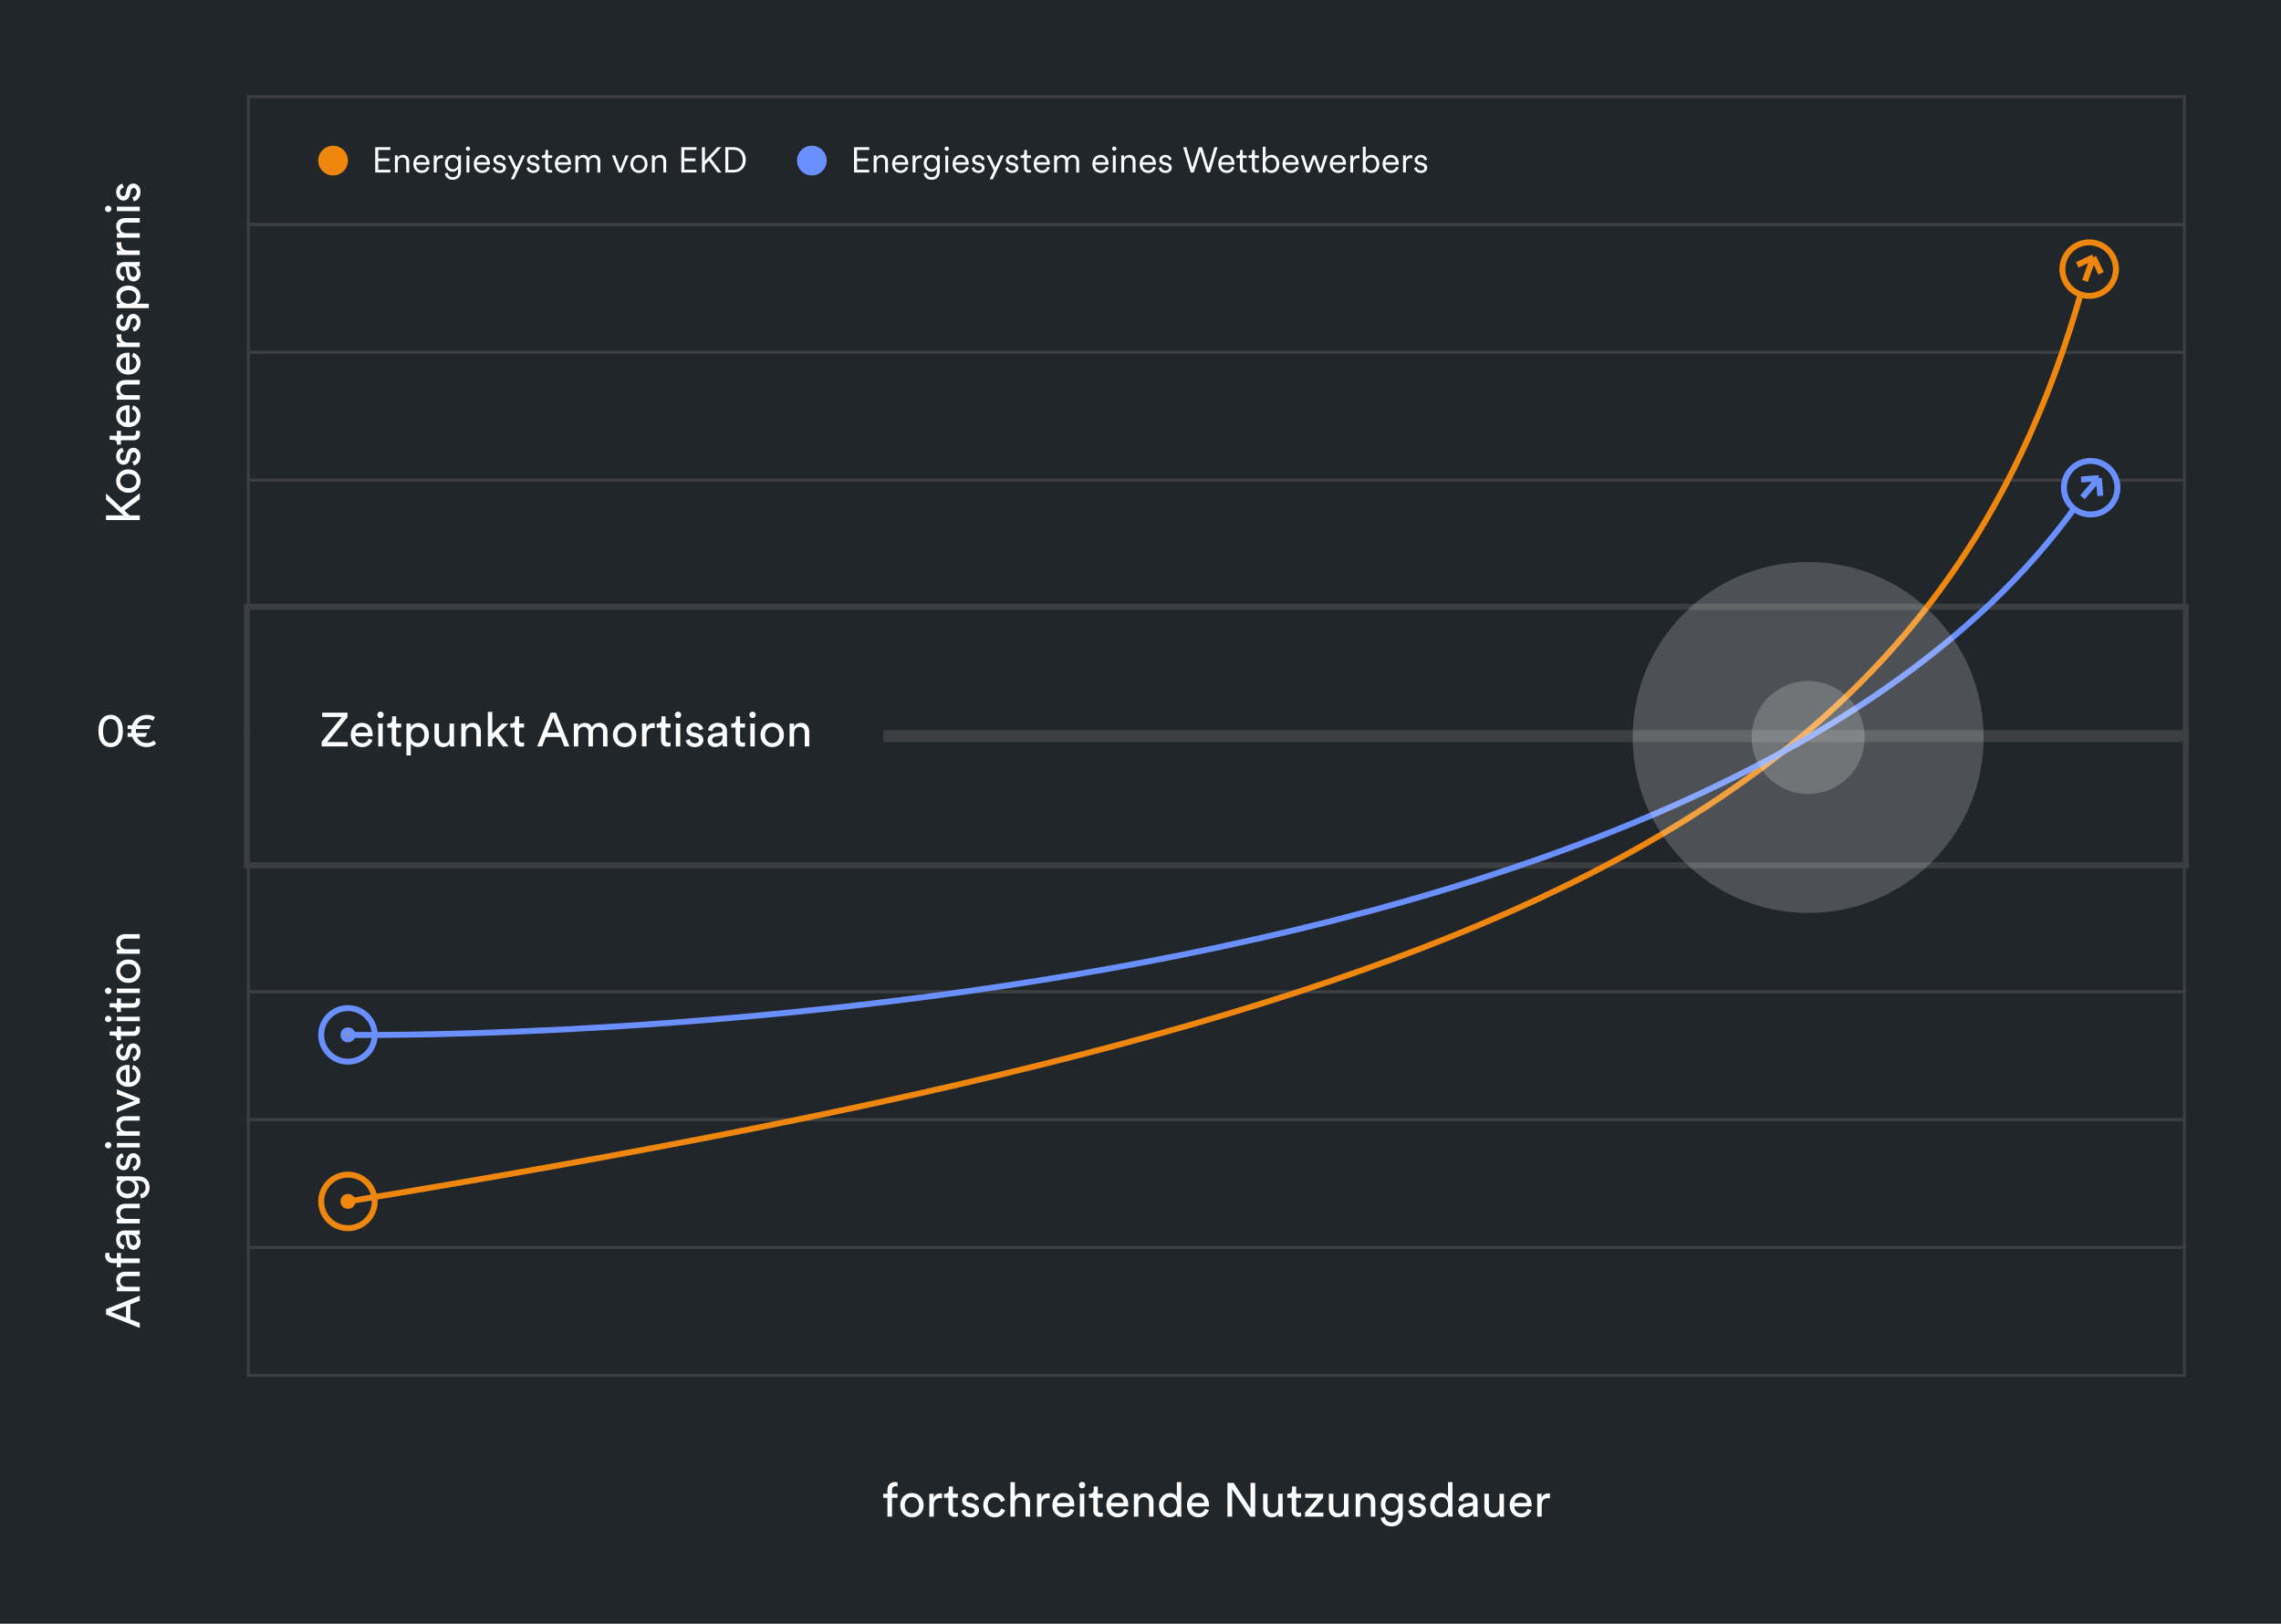 <?xml version="1.0" encoding="UTF-8"?>
<svg xmlns="http://www.w3.org/2000/svg" width="767" height="546" viewBox="0 0 767 546" fill="none">
  <rect width="767" height="546" fill="#21262B"></rect>
  <rect x="83.5" y="32.5" width="651" height="43" stroke="#3C3E41"></rect>
  <circle cx="112" cy="54" r="5" fill="#EF870E"></circle>
  <path d="M131.276 58H126.176V49.492H131.276V50.416H127.184V53.284H130.904V54.208H127.184V57.076H131.276V58ZM133.751 54.616V58H132.791V52.252H133.727V53.116C134.099 52.444 134.771 52.084 135.527 52.084C136.907 52.084 137.579 53.068 137.579 54.316V58H136.619V54.46C136.619 53.62 136.235 52.948 135.191 52.948C134.267 52.948 133.751 53.716 133.751 54.616ZM139.989 54.568H143.421C143.397 53.656 142.809 52.936 141.717 52.936C140.721 52.936 140.049 53.716 139.989 54.568ZM143.553 56.068L144.381 56.368C144.057 57.364 143.157 58.168 141.825 58.168C140.289 58.168 138.981 57.04 138.981 55.108C138.981 53.296 140.253 52.084 141.705 52.084C143.445 52.084 144.417 53.296 144.417 55.048C144.417 55.168 144.405 55.3 144.393 55.384H139.965V55.432C139.965 56.524 140.793 57.304 141.825 57.304C142.797 57.304 143.325 56.752 143.553 56.068ZM148.954 52.216V53.236C148.798 53.188 148.618 53.176 148.45 53.176C147.49 53.176 146.83 53.728 146.83 55.024V58H145.87V52.252H146.806V53.284C147.178 52.444 147.91 52.168 148.546 52.168C148.702 52.168 148.87 52.192 148.954 52.216ZM149.61 58.324L150.534 58.096C150.63 58.936 151.266 59.584 152.202 59.584C153.546 59.584 154.038 58.792 154.038 57.604V56.68C153.774 57.232 153.15 57.748 152.214 57.748C150.69 57.748 149.622 56.536 149.622 54.928C149.622 53.32 150.678 52.084 152.238 52.084C153.138 52.084 153.762 52.504 154.05 53.068V52.252H154.998V57.568C154.998 58.984 154.35 60.448 152.202 60.448C150.786 60.448 149.754 59.536 149.61 58.324ZM154.086 54.916C154.086 53.728 153.378 52.948 152.334 52.948C151.29 52.948 150.582 53.728 150.582 54.916C150.582 56.104 151.29 56.884 152.334 56.884C153.378 56.884 154.086 56.104 154.086 54.916ZM157.834 58H156.874V52.252H157.834V58ZM156.634 49.984C156.634 49.588 156.958 49.264 157.354 49.264C157.75 49.264 158.074 49.588 158.074 49.984C158.074 50.38 157.75 50.704 157.354 50.704C156.958 50.704 156.634 50.38 156.634 49.984ZM160.321 54.568H163.753C163.729 53.656 163.141 52.936 162.049 52.936C161.053 52.936 160.381 53.716 160.321 54.568ZM163.885 56.068L164.713 56.368C164.389 57.364 163.489 58.168 162.157 58.168C160.621 58.168 159.313 57.04 159.313 55.108C159.313 53.296 160.585 52.084 162.037 52.084C163.777 52.084 164.749 53.296 164.749 55.048C164.749 55.168 164.737 55.3 164.725 55.384H160.297V55.432C160.297 56.524 161.125 57.304 162.157 57.304C163.129 57.304 163.657 56.752 163.885 56.068ZM165.734 56.488L166.598 56.188C166.682 56.848 167.174 57.352 168.038 57.352C168.722 57.352 169.154 56.968 169.154 56.476C169.154 56.044 168.806 55.756 168.278 55.636L167.342 55.42C166.466 55.216 165.914 54.652 165.914 53.824C165.914 52.864 166.826 52.084 167.918 52.084C169.406 52.084 169.922 53.032 170.054 53.62L169.202 53.932C169.13 53.536 168.83 52.9 167.918 52.9C167.318 52.9 166.85 53.284 166.85 53.764C166.85 54.172 167.102 54.424 167.606 54.544L168.542 54.76C169.55 54.988 170.102 55.576 170.102 56.428C170.102 57.256 169.394 58.168 168.026 58.168C166.514 58.168 165.83 57.208 165.734 56.488ZM172.857 60.28H171.789L173.181 57.316L170.709 52.252H171.813L173.709 56.32L175.497 52.252H176.541L172.857 60.28ZM177.066 56.488L177.93 56.188C178.014 56.848 178.506 57.352 179.37 57.352C180.054 57.352 180.486 56.968 180.486 56.476C180.486 56.044 180.138 55.756 179.61 55.636L178.674 55.42C177.798 55.216 177.246 54.652 177.246 53.824C177.246 52.864 178.158 52.084 179.25 52.084C180.738 52.084 181.254 53.032 181.386 53.62L180.534 53.932C180.462 53.536 180.162 52.9 179.25 52.9C178.65 52.9 178.182 53.284 178.182 53.764C178.182 54.172 178.434 54.424 178.938 54.544L179.874 54.76C180.882 54.988 181.434 55.576 181.434 56.428C181.434 57.256 180.726 58.168 179.358 58.168C177.846 58.168 177.162 57.208 177.066 56.488ZM184.305 50.428V52.252H185.661V53.116H184.305V56.296C184.305 56.896 184.569 57.196 185.181 57.196C185.349 57.196 185.565 57.16 185.661 57.136V57.952C185.553 57.988 185.277 58.06 184.905 58.06C183.957 58.06 183.345 57.472 183.345 56.428V53.116H182.193V52.252H182.565C183.153 52.252 183.405 51.916 183.405 51.376V50.428H184.305ZM187.591 54.568L191.023 54.568C190.999 53.656 190.411 52.936 189.319 52.936C188.323 52.936 187.651 53.716 187.591 54.568ZM191.155 56.068L191.983 56.368C191.659 57.364 190.759 58.168 189.427 58.168C187.891 58.168 186.583 57.04 186.583 55.108C186.583 53.296 187.855 52.084 189.307 52.084C191.047 52.084 192.019 53.296 192.019 55.048C192.019 55.168 192.007 55.3 191.995 55.384H187.567V55.432C187.567 56.524 188.395 57.304 189.427 57.304C190.399 57.304 190.927 56.752 191.155 56.068ZM194.407 52.252V53.068C194.731 52.468 195.427 52.084 196.171 52.084C196.963 52.084 197.647 52.504 197.935 53.26C198.343 52.444 199.063 52.084 199.879 52.084C200.923 52.084 201.859 52.804 201.859 54.244V58H200.899V54.352C200.899 53.56 200.479 52.948 199.579 52.948C198.727 52.948 198.151 53.644 198.151 54.508V58H197.191V54.352C197.191 53.56 196.771 52.948 195.859 52.948C194.995 52.948 194.431 53.62 194.431 54.52V58H193.471V52.252H194.407ZM211.341 52.252L209.049 58H208.077L205.761 52.252H206.841L208.569 56.884L210.309 52.252H211.341ZM214.858 52.084C216.514 52.084 217.738 53.356 217.738 55.12C217.738 56.896 216.514 58.168 214.858 58.168C213.201 58.168 211.978 56.896 211.978 55.12C211.978 53.356 213.201 52.084 214.858 52.084ZM214.858 52.948C213.826 52.948 212.938 53.728 212.938 55.12C212.938 56.524 213.826 57.304 214.858 57.304C215.89 57.304 216.778 56.524 216.778 55.12C216.778 53.728 215.89 52.948 214.858 52.948ZM220.177 54.616V58H219.217V52.252H220.153V53.116C220.525 52.444 221.197 52.084 221.953 52.084C223.333 52.084 224.005 53.068 224.005 54.316V58H223.045V54.46C223.045 53.62 222.661 52.948 221.617 52.948C220.693 52.948 220.177 53.716 220.177 54.616ZM234.202 58H229.102V49.492H234.202V50.416H230.11V53.284H233.83V54.208H230.11V57.076H234.202V58ZM241.355 58L238.367 54.004L237.047 55.408V58H236.039V49.492L237.047 49.492V54.076L241.235 49.492H242.567L239.027 53.272L242.615 58H241.355ZM244.899 57.112H246.687C248.343 57.112 249.747 55.996 249.747 53.764C249.747 51.52 248.367 50.38 246.711 50.38H244.899V57.112ZM246.687 58H243.891V49.492H246.711C248.871 49.492 250.755 50.968 250.755 53.764C250.755 56.548 248.847 58 246.687 58Z" fill="white"></path>
  <circle cx="273" cy="54" r="5" fill="#6A90FF"></circle>
  <path d="M292.276 58H287.176V49.492H292.276V50.416H288.184V53.284H291.904V54.208H288.184V57.076H292.276V58ZM294.751 54.616V58H293.791V52.252H294.727V53.116C295.099 52.444 295.771 52.084 296.527 52.084C297.907 52.084 298.579 53.068 298.579 54.316V58H297.619V54.46C297.619 53.62 297.235 52.948 296.191 52.948C295.267 52.948 294.751 53.716 294.751 54.616ZM300.989 54.568H304.421C304.397 53.656 303.809 52.936 302.717 52.936C301.721 52.936 301.049 53.716 300.989 54.568ZM304.553 56.068L305.381 56.368C305.057 57.364 304.157 58.168 302.825 58.168C301.289 58.168 299.981 57.04 299.981 55.108C299.981 53.296 301.253 52.084 302.705 52.084C304.445 52.084 305.417 53.296 305.417 55.048C305.417 55.168 305.405 55.3 305.393 55.384H300.965V55.432C300.965 56.524 301.793 57.304 302.825 57.304C303.797 57.304 304.325 56.752 304.553 56.068ZM309.954 52.216V53.236C309.798 53.188 309.618 53.176 309.45 53.176C308.49 53.176 307.83 53.728 307.83 55.024V58H306.87V52.252H307.806V53.284C308.178 52.444 308.91 52.168 309.546 52.168C309.702 52.168 309.87 52.192 309.954 52.216ZM310.61 58.324L311.534 58.096C311.63 58.936 312.266 59.584 313.202 59.584C314.546 59.584 315.038 58.792 315.038 57.604V56.68C314.774 57.232 314.15 57.748 313.214 57.748C311.69 57.748 310.622 56.536 310.622 54.928C310.622 53.32 311.678 52.084 313.238 52.084C314.138 52.084 314.762 52.504 315.05 53.068V52.252H315.998V57.568C315.998 58.984 315.35 60.448 313.202 60.448C311.786 60.448 310.754 59.536 310.61 58.324ZM315.086 54.916C315.086 53.728 314.378 52.948 313.334 52.948C312.29 52.948 311.582 53.728 311.582 54.916C311.582 56.104 312.29 56.884 313.334 56.884C314.378 56.884 315.086 56.104 315.086 54.916ZM318.834 58H317.874V52.252H318.834V58ZM317.634 49.984C317.634 49.588 317.958 49.264 318.354 49.264C318.75 49.264 319.074 49.588 319.074 49.984C319.074 50.38 318.75 50.704 318.354 50.704C317.958 50.704 317.634 50.38 317.634 49.984ZM321.321 54.568H324.753C324.729 53.656 324.141 52.936 323.049 52.936C322.053 52.936 321.381 53.716 321.321 54.568ZM324.885 56.068L325.713 56.368C325.389 57.364 324.489 58.168 323.157 58.168C321.621 58.168 320.313 57.04 320.313 55.108C320.313 53.296 321.585 52.084 323.037 52.084C324.777 52.084 325.749 53.296 325.749 55.048C325.749 55.168 325.737 55.3 325.725 55.384H321.297V55.432C321.297 56.524 322.125 57.304 323.157 57.304C324.129 57.304 324.657 56.752 324.885 56.068ZM326.734 56.488L327.598 56.188C327.682 56.848 328.174 57.352 329.038 57.352C329.722 57.352 330.154 56.968 330.154 56.476C330.154 56.044 329.806 55.756 329.278 55.636L328.342 55.42C327.466 55.216 326.914 54.652 326.914 53.824C326.914 52.864 327.826 52.084 328.918 52.084C330.406 52.084 330.922 53.032 331.054 53.62L330.202 53.932C330.13 53.536 329.83 52.9 328.918 52.9C328.318 52.9 327.85 53.284 327.85 53.764C327.85 54.172 328.102 54.424 328.606 54.544L329.542 54.76C330.55 54.988 331.102 55.576 331.102 56.428C331.102 57.256 330.394 58.168 329.026 58.168C327.514 58.168 326.83 57.208 326.734 56.488ZM333.857 60.28H332.789L334.181 57.316L331.709 52.252H332.813L334.709 56.32L336.497 52.252H337.541L333.857 60.28ZM338.066 56.488L338.93 56.188C339.014 56.848 339.506 57.352 340.37 57.352C341.054 57.352 341.486 56.968 341.486 56.476C341.486 56.044 341.138 55.756 340.61 55.636L339.674 55.42C338.798 55.216 338.246 54.652 338.246 53.824C338.246 52.864 339.158 52.084 340.25 52.084C341.738 52.084 342.254 53.032 342.386 53.62L341.534 53.932C341.462 53.536 341.162 52.9 340.25 52.9C339.65 52.9 339.182 53.284 339.182 53.764C339.182 54.172 339.434 54.424 339.938 54.544L340.874 54.76C341.882 54.988 342.434 55.576 342.434 56.428C342.434 57.256 341.726 58.168 340.358 58.168C338.846 58.168 338.162 57.208 338.066 56.488ZM345.305 50.428V52.252H346.661V53.116H345.305V56.296C345.305 56.896 345.569 57.196 346.181 57.196C346.349 57.196 346.565 57.16 346.661 57.136V57.952C346.553 57.988 346.277 58.06 345.905 58.06C344.957 58.06 344.345 57.472 344.345 56.428V53.116H343.193V52.252H343.565C344.153 52.252 344.405 51.916 344.405 51.376V50.428H345.305ZM348.591 54.568L352.023 54.568C351.999 53.656 351.411 52.936 350.319 52.936C349.323 52.936 348.651 53.716 348.591 54.568ZM352.155 56.068L352.983 56.368C352.659 57.364 351.759 58.168 350.427 58.168C348.891 58.168 347.583 57.04 347.583 55.108C347.583 53.296 348.855 52.084 350.307 52.084C352.047 52.084 353.019 53.296 353.019 55.048C353.019 55.168 353.007 55.3 352.995 55.384H348.567V55.432C348.567 56.524 349.395 57.304 350.427 57.304C351.399 57.304 351.927 56.752 352.155 56.068ZM355.407 52.252V53.068C355.731 52.468 356.427 52.084 357.171 52.084C357.963 52.084 358.647 52.504 358.935 53.26C359.343 52.444 360.063 52.084 360.879 52.084C361.923 52.084 362.859 52.804 362.859 54.244V58H361.899V54.352C361.899 53.56 361.479 52.948 360.579 52.948C359.727 52.948 359.151 53.644 359.151 54.508V58H358.191V54.352C358.191 53.56 357.771 52.948 356.859 52.948C355.995 52.948 355.431 53.62 355.431 54.52V58H354.471V52.252H355.407ZM368.325 54.568H371.757C371.733 53.656 371.145 52.936 370.053 52.936C369.057 52.936 368.385 53.716 368.325 54.568ZM371.889 56.068L372.717 56.368C372.393 57.364 371.493 58.168 370.161 58.168C368.625 58.168 367.317 57.04 367.317 55.108C367.317 53.296 368.589 52.084 370.041 52.084C371.781 52.084 372.753 53.296 372.753 55.048C372.753 55.168 372.741 55.3 372.729 55.384H368.301V55.432C368.301 56.524 369.129 57.304 370.161 57.304C371.133 57.304 371.661 56.752 371.889 56.068ZM375.166 58H374.206V52.252H375.166V58ZM373.966 49.984C373.966 49.588 374.29 49.264 374.686 49.264C375.082 49.264 375.406 49.588 375.406 49.984C375.406 50.38 375.082 50.704 374.686 50.704C374.29 50.704 373.966 50.38 373.966 49.984ZM378.001 54.616V58H377.041V52.252H377.977V53.116C378.349 52.444 379.021 52.084 379.777 52.084C381.157 52.084 381.829 53.068 381.829 54.316V58H380.869V54.46C380.869 53.62 380.485 52.948 379.441 52.948C378.517 52.948 378.001 53.716 378.001 54.616ZM384.239 54.568H387.671C387.647 53.656 387.059 52.936 385.967 52.936C384.971 52.936 384.299 53.716 384.239 54.568ZM387.803 56.068L388.631 56.368C388.307 57.364 387.407 58.168 386.075 58.168C384.539 58.168 383.231 57.04 383.231 55.108C383.231 53.296 384.503 52.084 385.955 52.084C387.695 52.084 388.667 53.296 388.667 55.048C388.667 55.168 388.655 55.3 388.643 55.384H384.215V55.432C384.215 56.524 385.043 57.304 386.075 57.304C387.047 57.304 387.575 56.752 387.803 56.068ZM389.652 56.488L390.516 56.188C390.6 56.848 391.092 57.352 391.956 57.352C392.64 57.352 393.072 56.968 393.072 56.476C393.072 56.044 392.724 55.756 392.196 55.636L391.26 55.42C390.384 55.216 389.832 54.652 389.832 53.824C389.832 52.864 390.744 52.084 391.836 52.084C393.324 52.084 393.84 53.032 393.972 53.62L393.12 53.932C393.048 53.536 392.748 52.9 391.836 52.9C391.236 52.9 390.768 53.284 390.768 53.764C390.768 54.172 391.02 54.424 391.524 54.544L392.46 54.76C393.468 54.988 394.02 55.576 394.02 56.428C394.02 57.256 393.312 58.168 391.944 58.168C390.432 58.168 389.748 57.208 389.652 56.488ZM404.185 49.492L406.333 56.452L408.361 49.492H409.393L406.873 58H405.853L403.633 50.86L401.413 58H400.393L397.873 49.492H398.905L400.933 56.452L403.081 49.492H404.185ZM410.665 54.568H414.097C414.073 53.656 413.485 52.936 412.393 52.936C411.397 52.936 410.725 53.716 410.665 54.568ZM414.229 56.068L415.057 56.368C414.733 57.364 413.833 58.168 412.501 58.168C410.965 58.168 409.657 57.04 409.657 55.108C409.657 53.296 410.929 52.084 412.381 52.084C414.121 52.084 415.093 53.296 415.093 55.048C415.093 55.168 415.081 55.3 415.069 55.384H410.641V55.432C410.641 56.524 411.469 57.304 412.501 57.304C413.473 57.304 414.001 56.752 414.229 56.068ZM417.879 50.428V52.252H419.235V53.116H417.879V56.296C417.879 56.896 418.143 57.196 418.755 57.196C418.923 57.196 419.139 57.16 419.235 57.136V57.952C419.127 57.988 418.851 58.06 418.479 58.06C417.531 58.06 416.919 57.472 416.919 56.428V53.116H415.767V52.252H416.139C416.727 52.252 416.979 51.916 416.979 51.376V50.428H417.879ZM421.945 50.428V52.252H423.301V53.116H421.945V56.296C421.945 56.896 422.209 57.196 422.821 57.196C422.989 57.196 423.205 57.16 423.301 57.136V57.952C423.193 57.988 422.917 58.06 422.545 58.06C421.597 58.06 420.985 57.472 420.985 56.428V53.116H419.833V52.252H420.205C420.793 52.252 421.045 51.916 421.045 51.376V50.428H421.945ZM425.556 58H424.62V49.324H425.58V53.188C425.844 52.648 426.516 52.084 427.548 52.084C429.252 52.084 430.164 53.44 430.164 55.12C430.164 56.836 429.192 58.168 427.524 58.168C426.564 58.168 425.892 57.676 425.556 57.052V58ZM427.38 57.304C428.484 57.304 429.204 56.392 429.204 55.12C429.204 53.848 428.496 52.948 427.38 52.948C426.264 52.948 425.556 53.848 425.556 55.12C425.556 56.392 426.276 57.304 427.38 57.304ZM432.263 54.568H435.695C435.671 53.656 435.083 52.936 433.991 52.936C432.995 52.936 432.323 53.716 432.263 54.568ZM435.827 56.068L436.655 56.368C436.331 57.364 435.431 58.168 434.099 58.168C432.563 58.168 431.255 57.04 431.255 55.108C431.255 53.296 432.527 52.084 433.979 52.084C435.719 52.084 436.691 53.296 436.691 55.048C436.691 55.168 436.679 55.3 436.667 55.384L432.239 55.384V55.432C432.239 56.524 433.067 57.304 434.099 57.304C435.071 57.304 435.599 56.752 435.827 56.068ZM441.422 52.252H442.418L444.014 56.8L445.382 52.252H446.402L444.53 58H443.522L441.914 53.416L440.33 58H439.31L437.402 52.252L438.434 52.252L439.838 56.8L441.422 52.252ZM448.165 54.568H451.597C451.573 53.656 450.985 52.936 449.893 52.936C448.897 52.936 448.225 53.716 448.165 54.568ZM451.729 56.068L452.557 56.368C452.233 57.364 451.333 58.168 450.001 58.168C448.465 58.168 447.157 57.04 447.157 55.108C447.157 53.296 448.429 52.084 449.881 52.084C451.621 52.084 452.593 53.296 452.593 55.048C452.593 55.168 452.581 55.3 452.569 55.384H448.141V55.432C448.141 56.524 448.969 57.304 450.001 57.304C450.973 57.304 451.501 56.752 451.729 56.068ZM457.129 52.216V53.236C456.973 53.188 456.793 53.176 456.625 53.176C455.665 53.176 455.005 53.728 455.005 55.024V58H454.045V52.252H454.981V53.284C455.353 52.444 456.085 52.168 456.721 52.168C456.877 52.168 457.045 52.192 457.129 52.216ZM459.2 58H458.264V49.324H459.224V53.188C459.488 52.648 460.16 52.084 461.192 52.084C462.896 52.084 463.808 53.44 463.808 55.12C463.808 56.836 462.836 58.168 461.168 58.168C460.208 58.168 459.536 57.676 459.2 57.052V58ZM461.024 57.304C462.128 57.304 462.848 56.392 462.848 55.12C462.848 53.848 462.14 52.948 461.024 52.948C459.908 52.948 459.2 53.848 459.2 55.12C459.2 56.392 459.92 57.304 461.024 57.304ZM465.907 54.568H469.339C469.315 53.656 468.727 52.936 467.635 52.936C466.639 52.936 465.967 53.716 465.907 54.568ZM469.471 56.068L470.299 56.368C469.975 57.364 469.075 58.168 467.743 58.168C466.207 58.168 464.899 57.04 464.899 55.108C464.899 53.296 466.171 52.084 467.623 52.084C469.363 52.084 470.335 53.296 470.335 55.048C470.335 55.168 470.323 55.3 470.311 55.384H465.883V55.432C465.883 56.524 466.711 57.304 467.743 57.304C468.715 57.304 469.243 56.752 469.471 56.068ZM474.872 52.216V53.236C474.716 53.188 474.536 53.176 474.368 53.176C473.408 53.176 472.748 53.728 472.748 55.024V58H471.788V52.252H472.724V53.284C473.096 52.444 473.828 52.168 474.464 52.168C474.62 52.168 474.788 52.192 474.872 52.216ZM475.538 56.488L476.402 56.188C476.486 56.848 476.978 57.352 477.842 57.352C478.526 57.352 478.958 56.968 478.958 56.476C478.958 56.044 478.61 55.756 478.082 55.636L477.146 55.42C476.27 55.216 475.718 54.652 475.718 53.824C475.718 52.864 476.63 52.084 477.722 52.084C479.21 52.084 479.726 53.032 479.858 53.62L479.006 53.932C478.934 53.536 478.634 52.9 477.722 52.9C477.122 52.9 476.654 53.284 476.654 53.764C476.654 54.172 476.906 54.424 477.41 54.544L478.346 54.76C479.354 54.988 479.906 55.576 479.906 56.428C479.906 57.256 479.198 58.168 477.83 58.168C476.318 58.168 475.634 57.208 475.538 56.488Z" fill="white"></path>
  <rect x="83.5" y="75.5" width="651" height="43" stroke="#3C3E41"></rect>
  <rect x="83.5" y="118.5" width="651" height="43" stroke="#3C3E41"></rect>
  <rect x="83.5" y="161.5" width="651" height="43" stroke="#3C3E41"></rect>
  <path d="M83 204V203H82V204H83ZM735 204H736V203H735V204ZM83 205H735V203H83V205ZM734 204V248H736V204H734ZM84 248V204H82V248H84Z" fill="#3C3E41" mask="url(#path-9-inside-1_1881_25494)"></path>
  <path d="M735 291V292H736V291H735ZM83 291H82V292H83V291ZM734 247V291H736V247H734ZM735 290H83V292H735V290ZM84 291V247H82V291H84Z" fill="#3C3E41" mask="url(#path-11-inside-2_1881_25494)"></path>
  <rect x="83.5" y="290.5" width="651" height="43" stroke="#3C3E41"></rect>
  <rect x="83.5" y="333.5" width="651" height="43" stroke="#3C3E41"></rect>
  <rect x="83.5" y="376.5" width="651" height="43" stroke="#3C3E41"></rect>
  <rect x="83.5" y="419.5" width="651" height="43" stroke="#3C3E41"></rect>
  <path d="M734.5 247.5H297" stroke="#3C3E41" stroke-width="4" stroke-miterlimit="1.315"></path>
  <path d="M116.924 251H108.172V249.432L114.94 241.112H108.332V239.656H116.844V241.176L110.044 249.528H116.924V251ZM119.538 246.36H123.746C123.714 245.256 122.994 244.392 121.634 244.392C120.37 244.392 119.602 245.368 119.538 246.36ZM123.97 248.36L125.266 248.808C124.834 250.168 123.602 251.24 121.81 251.24C119.746 251.24 117.938 249.736 117.938 247.128C117.938 244.712 119.682 243.064 121.618 243.064C123.986 243.064 125.314 244.696 125.314 247.096C125.314 247.288 125.298 247.48 125.282 247.576H119.49C119.522 248.952 120.514 249.912 121.81 249.912C123.058 249.912 123.682 249.224 123.97 248.36ZM128.688 251H127.2V243.304H128.688V251ZM126.864 240.392C126.864 239.784 127.344 239.304 127.936 239.304C128.544 239.304 129.024 239.784 129.024 240.392C129.024 240.984 128.544 241.464 127.936 241.464C127.344 241.464 126.864 240.984 126.864 240.392ZM133.218 240.872V243.304H134.882V244.664H133.218V248.664C133.218 249.368 133.506 249.72 134.29 249.72C134.482 249.72 134.754 249.688 134.882 249.656V250.936C134.754 250.984 134.37 251.08 133.858 251.08C132.546 251.08 131.714 250.28 131.714 248.888V244.664H130.242V243.304H130.658C131.49 243.304 131.842 242.792 131.842 242.12V240.872H133.218ZM138.157 254.04H136.669V243.304H138.125V244.504C138.541 243.736 139.453 243.128 140.701 243.128C143.005 243.128 144.237 244.904 144.237 247.144C144.237 249.432 142.909 251.208 140.653 251.208C139.469 251.208 138.573 250.648 138.157 249.96V254.04ZM142.701 247.144C142.701 245.608 141.837 244.456 140.429 244.456C139.053 244.456 138.141 245.608 138.141 247.144C138.141 248.728 139.053 249.864 140.429 249.864C141.821 249.864 142.701 248.728 142.701 247.144ZM151.241 250.072C150.825 250.872 149.865 251.24 148.969 251.24C147.177 251.24 146.089 249.896 146.089 248.152V243.304H147.593V247.928C147.593 248.984 148.073 249.912 149.337 249.912C150.553 249.912 151.161 249.112 151.161 247.944V243.304H152.665V249.576C152.665 250.184 152.713 250.728 152.745 251H151.305C151.273 250.824 151.241 250.392 151.241 250.072ZM156.611 246.552V251H155.107V243.304H156.579V244.408C157.139 243.448 158.051 243.08 158.947 243.08C160.787 243.08 161.699 244.408 161.699 246.12V251H160.195V246.376C160.195 245.304 159.747 244.44 158.403 244.44C157.219 244.44 156.611 245.384 156.611 246.552ZM170.94 243.304L167.66 246.552L171.004 251H169.116L166.604 247.608L165.532 248.68V251H164.044V239.416H165.532V246.712L168.86 243.304H170.94ZM174.562 240.872V243.304H176.226V244.664H174.562V248.664C174.562 249.368 174.85 249.72 175.634 249.72C175.826 249.72 176.098 249.688 176.226 249.656V250.936C176.098 250.984 175.714 251.08 175.202 251.08C173.89 251.08 173.058 250.28 173.058 248.888V244.664H171.586V243.304H172.002C172.834 243.304 173.186 242.792 173.186 242.12V240.872H174.562ZM189.767 251L188.535 247.832H183.511L182.311 251H180.631L185.143 239.656H186.951L191.463 251H189.767ZM186.007 241.288L184.071 246.376H187.975L186.007 241.288ZM194.438 251H192.95V243.304H194.39V244.328C194.87 243.48 195.83 243.08 196.726 243.08C197.686 243.08 198.614 243.544 199.03 244.536C199.638 243.432 200.63 243.08 201.606 243.08C202.95 243.08 204.262 243.992 204.262 246.008V251H202.774V246.168C202.774 245.16 202.278 244.408 201.142 244.408C200.086 244.408 199.366 245.24 199.366 246.344V251H197.862V246.168C197.862 245.176 197.382 244.408 196.23 244.408C195.158 244.408 194.438 245.208 194.438 246.36V251ZM210.031 249.896C211.311 249.896 212.431 248.936 212.431 247.144C212.431 245.368 211.311 244.408 210.031 244.408C208.751 244.408 207.631 245.368 207.631 247.144C207.631 248.936 208.751 249.896 210.031 249.896ZM210.031 243.064C212.335 243.064 213.967 244.808 213.967 247.144C213.967 249.496 212.335 251.24 210.031 251.24C207.727 251.24 206.095 249.496 206.095 247.144C206.095 244.808 207.727 243.064 210.031 243.064ZM220.16 243.224V244.824C219.936 244.792 219.712 244.776 219.504 244.776C218.24 244.776 217.392 245.448 217.392 247.144V251H215.888V243.304H217.36V244.648C217.92 243.464 218.88 243.176 219.664 243.176C219.872 243.176 220.08 243.208 220.16 243.224ZM223.796 240.872V243.304H225.46V244.664H223.796V248.664C223.796 249.368 224.084 249.72 224.868 249.72C225.06 249.72 225.332 249.688 225.46 249.656V250.936C225.332 250.984 224.948 251.08 224.436 251.08C223.124 251.08 222.292 250.28 222.292 248.888V244.664H220.82V243.304H221.236C222.068 243.304 222.42 242.792 222.42 242.12V240.872H223.796ZM228.735 251H227.247V243.304H228.735V251ZM226.911 240.392C226.911 239.784 227.391 239.304 227.983 239.304C228.591 239.304 229.071 239.784 229.071 240.392C229.071 240.984 228.591 241.464 227.983 241.464C227.391 241.464 226.911 240.984 226.911 240.392ZM230.561 249L231.921 248.52C232.017 249.32 232.625 249.96 233.713 249.96C234.561 249.96 235.025 249.48 235.025 248.936C235.025 248.456 234.673 248.088 234.033 247.944L232.721 247.656C231.521 247.4 230.801 246.584 230.801 245.496C230.801 244.184 232.033 243.064 233.537 243.064C235.649 243.064 236.305 244.44 236.465 245.128L235.137 245.624C235.073 245.224 234.753 244.344 233.537 244.344C232.769 244.344 232.257 244.84 232.257 245.368C232.257 245.832 232.545 246.168 233.137 246.296L234.385 246.568C235.777 246.872 236.513 247.72 236.513 248.856C236.513 249.944 235.601 251.24 233.697 251.24C231.585 251.24 230.689 249.88 230.561 249ZM237.938 248.936C237.938 247.56 238.946 246.792 240.274 246.6L242.354 246.296C242.818 246.232 242.946 245.992 242.946 245.72C242.946 244.968 242.45 244.344 241.282 244.344C240.226 244.344 239.634 245 239.538 245.896L238.098 245.56C238.258 244.088 239.586 243.064 241.25 243.064C243.554 243.064 244.45 244.376 244.45 245.88V249.736C244.45 250.408 244.514 250.808 244.546 251H243.074C243.042 250.808 242.994 250.52 242.994 249.96C242.658 250.504 241.89 251.24 240.514 251.24C238.946 251.24 237.938 250.152 237.938 248.936ZM240.722 249.976C241.954 249.976 242.946 249.384 242.946 247.704V247.352L240.594 247.704C239.954 247.8 239.474 248.168 239.474 248.856C239.474 249.432 239.954 249.976 240.722 249.976ZM248.859 240.872V243.304H250.523V244.664H248.859V248.664C248.859 249.368 249.147 249.72 249.931 249.72C250.123 249.72 250.395 249.688 250.523 249.656V250.936C250.395 250.984 250.011 251.08 249.499 251.08C248.187 251.08 247.355 250.28 247.355 248.888V244.664H245.883V243.304H246.299C247.131 243.304 247.483 242.792 247.483 242.12V240.872H248.859ZM253.798 251H252.31V243.304H253.798V251ZM251.974 240.392C251.974 239.784 252.454 239.304 253.046 239.304C253.654 239.304 254.134 239.784 254.134 240.392C254.134 240.984 253.654 241.464 253.046 241.464C252.454 241.464 251.974 240.984 251.974 240.392ZM259.656 249.896C260.936 249.896 262.056 248.936 262.056 247.144C262.056 245.368 260.936 244.408 259.656 244.408C258.376 244.408 257.256 245.368 257.256 247.144C257.256 248.936 258.376 249.896 259.656 249.896ZM259.656 243.064C261.96 243.064 263.592 244.808 263.592 247.144C263.592 249.496 261.96 251.24 259.656 251.24C257.352 251.24 255.72 249.496 255.72 247.144C255.72 244.808 257.352 243.064 259.656 243.064ZM267.017 246.552V251H265.513V243.304H266.985V244.408C267.545 243.448 268.457 243.08 269.353 243.08C271.193 243.08 272.105 244.408 272.105 246.12V251H270.601V246.376C270.601 245.304 270.153 244.44 268.809 244.44C267.625 244.44 267.017 245.384 267.017 246.552Z" fill="white"></path>
  <circle cx="117" cy="403.999" r="9" fill="#21262B" stroke="#EF870E" stroke-width="2"></circle>
  <circle cx="117" cy="403.999" r="1.5" fill="#EF870E" stroke="#EF870E" stroke-width="2"></circle>
  <path d="M117 404C501 341 651 277 701 93.998" stroke="#EF870E" stroke-width="2" stroke-miterlimit="1.315"></path>
  <circle cx="702.498" cy="90.497" r="9" transform="rotate(-25.583 702.498 90.497)" fill="#21262B" stroke="#EF870E" stroke-width="2"></circle>
  <path d="M701.089 94.498L703.91 86.496M703.91 86.496L706.501 91.907M703.91 86.496L698.498 89.086" stroke="#EF870E" stroke-width="2" stroke-miterlimit="1.427"></path>
  <circle cx="117" cy="347.997" r="9" fill="#21262B" stroke="#6A90FF" stroke-width="2"></circle>
  <circle cx="117" cy="347.997" r="1.5" fill="#EF870E" stroke="#6A90FF" stroke-width="2"></circle>
  <path d="M117 348C117 348 572 355 701 165.997" stroke="#6A90FF" stroke-width="2" stroke-miterlimit="1.315"></path>
  <circle opacity="0.2" cx="608" cy="248" r="59" fill="white"></circle>
  <circle opacity="0.2" cx="608" cy="248" r="19" fill="white"></circle>
  <circle cx="702.999" cy="163.999" r="9" transform="rotate(-4.531 702.999 163.999)" fill="#21262B" stroke="#6A90FF" stroke-width="2"></circle>
  <path d="M700.247 167.226L705.755 160.771M705.755 160.771L706.229 166.752M705.755 160.771L699.773 161.245" stroke="#6A90FF" stroke-width="2" stroke-miterlimit="1.427"></path>
  <path d="M301.81 503.664H299.954V510H298.402V503.664H296.978V502.304H298.402V501.008C298.402 499.296 299.538 498.368 300.93 498.368C301.442 498.368 301.762 498.48 301.826 498.528V499.872C301.746 499.84 301.554 499.776 301.17 499.776C300.642 499.776 299.954 500.032 299.954 501.088V502.304H301.81V503.664ZM306.64 508.896C307.92 508.896 309.04 507.936 309.04 506.144C309.04 504.368 307.92 503.408 306.64 503.408C305.36 503.408 304.24 504.368 304.24 506.144C304.24 507.936 305.36 508.896 306.64 508.896ZM306.64 502.064C308.944 502.064 310.576 503.808 310.576 506.144C310.576 508.496 308.944 510.24 306.64 510.24C304.336 510.24 302.704 508.496 302.704 506.144C302.704 503.808 304.336 502.064 306.64 502.064ZM316.769 502.224V503.824C316.545 503.792 316.321 503.776 316.113 503.776C314.849 503.776 314.001 504.448 314.001 506.144V510H312.497V502.304H313.969V503.648C314.529 502.464 315.489 502.176 316.273 502.176C316.481 502.176 316.689 502.208 316.769 502.224ZM320.406 499.872V502.304H322.07V503.664H320.406V507.664C320.406 508.368 320.694 508.72 321.478 508.72C321.67 508.72 321.942 508.688 322.07 508.656V509.936C321.942 509.984 321.558 510.08 321.046 510.08C319.734 510.08 318.902 509.28 318.902 507.888V503.664H317.43V502.304H317.846C318.678 502.304 319.03 501.792 319.03 501.12V499.872H320.406ZM323.249 508L324.609 507.52C324.705 508.32 325.313 508.96 326.401 508.96C327.249 508.96 327.713 508.48 327.713 507.936C327.713 507.456 327.361 507.088 326.721 506.944L325.409 506.656C324.209 506.4 323.489 505.584 323.489 504.496C323.489 503.184 324.721 502.064 326.225 502.064C328.337 502.064 328.993 503.44 329.153 504.128L327.825 504.624C327.761 504.224 327.441 503.344 326.225 503.344C325.457 503.344 324.945 503.84 324.945 504.368C324.945 504.832 325.233 505.168 325.825 505.296L327.073 505.568C328.465 505.872 329.201 506.72 329.201 507.856C329.201 508.944 328.289 510.24 326.385 510.24C324.273 510.24 323.377 508.88 323.249 508ZM334.498 503.456C333.282 503.456 332.162 504.352 332.162 506.144C332.162 507.904 333.266 508.848 334.514 508.848C335.954 508.848 336.482 507.872 336.658 507.264L337.986 507.84C337.618 508.944 336.514 510.24 334.514 510.24C332.274 510.24 330.626 508.48 330.626 506.144C330.626 503.744 332.306 502.064 334.498 502.064C336.546 502.064 337.602 503.344 337.922 504.512L336.562 505.088C336.37 504.336 335.81 503.456 334.498 503.456ZM341.267 505.472V510H339.763V498.416H341.267V503.2C341.827 502.384 342.723 502.08 343.603 502.08C345.443 502.08 346.355 503.408 346.355 505.12V510H344.851V505.376C344.851 504.304 344.403 503.44 343.059 503.44C341.907 503.44 341.299 504.336 341.267 505.472ZM352.972 502.224V503.824C352.748 503.792 352.524 503.776 352.316 503.776C351.052 503.776 350.204 504.448 350.204 506.144V510H348.7V502.304H350.172V503.648C350.732 502.464 351.692 502.176 352.476 502.176C352.684 502.176 352.892 502.208 352.972 502.224ZM355.46 505.36H359.668C359.636 504.256 358.916 503.392 357.556 503.392C356.292 503.392 355.524 504.368 355.46 505.36ZM359.892 507.36L361.188 507.808C360.756 509.168 359.524 510.24 357.732 510.24C355.668 510.24 353.86 508.736 353.86 506.128C353.86 503.712 355.604 502.064 357.54 502.064C359.908 502.064 361.236 503.696 361.236 506.096C361.236 506.288 361.22 506.48 361.204 506.576H355.412C355.444 507.952 356.436 508.912 357.732 508.912C358.98 508.912 359.604 508.224 359.892 507.36ZM364.61 510H363.122V502.304H364.61V510ZM362.786 499.392C362.786 498.784 363.266 498.304 363.858 498.304C364.466 498.304 364.946 498.784 364.946 499.392C364.946 499.984 364.466 500.464 363.858 500.464C363.266 500.464 362.786 499.984 362.786 499.392ZM369.14 499.872V502.304H370.804V503.664H369.14V507.664C369.14 508.368 369.428 508.72 370.212 508.72C370.404 508.72 370.676 508.688 370.804 508.656V509.936C370.676 509.984 370.292 510.08 369.78 510.08C368.468 510.08 367.636 509.28 367.636 507.888V503.664H366.164V502.304H366.58C367.412 502.304 367.764 501.792 367.764 501.12V499.872H369.14ZM373.617 505.36H377.825C377.793 504.256 377.073 503.392 375.713 503.392C374.449 503.392 373.681 504.368 373.617 505.36ZM378.049 507.36L379.345 507.808C378.913 509.168 377.681 510.24 375.889 510.24C373.825 510.24 372.017 508.736 372.017 506.128C372.017 503.712 373.761 502.064 375.697 502.064C378.065 502.064 379.392 503.696 379.392 506.096C379.392 506.288 379.377 506.48 379.361 506.576H373.569C373.601 507.952 374.593 508.912 375.889 508.912C377.137 508.912 377.761 508.224 378.049 507.36ZM382.783 505.552V510H381.279V502.304H382.751V503.408C383.311 502.448 384.223 502.08 385.119 502.08C386.959 502.08 387.871 503.408 387.871 505.12V510H386.367V505.376C386.367 504.304 385.919 503.44 384.575 503.44C383.391 503.44 382.783 504.384 382.783 505.552ZM391.256 506.128C391.256 507.712 392.072 508.88 393.512 508.88C394.888 508.88 395.736 507.68 395.736 506.096C395.736 504.512 394.904 503.424 393.528 503.424C392.152 503.424 391.256 504.544 391.256 506.128ZM395.752 508.96V508.832C395.384 509.568 394.568 510.208 393.368 510.208C391.112 510.208 389.72 508.416 389.72 506.128C389.72 503.952 391.192 502.096 393.368 502.096C394.728 502.096 395.464 502.768 395.72 503.392V498.416H397.208V508.576C397.208 509.312 397.272 509.872 397.288 510H395.832C395.8 509.824 395.752 509.424 395.752 508.96ZM400.742 505.36H404.95C404.918 504.256 404.198 503.392 402.838 503.392C401.574 503.392 400.806 504.368 400.742 505.36ZM405.174 507.36L406.47 507.808C406.038 509.168 404.806 510.24 403.014 510.24C400.95 510.24 399.142 508.736 399.142 506.128C399.142 503.712 400.886 502.064 402.822 502.064C405.19 502.064 406.517 503.696 406.517 506.096C406.517 506.288 406.502 506.48 406.486 506.576H400.694C400.726 507.952 401.718 508.912 403.014 508.912C404.262 508.912 404.886 508.224 405.174 507.36ZM422.067 510H420.435L414.307 500.752V510H412.739V498.656H414.835L420.499 507.36V498.656H422.067V510ZM429.882 509.072C429.466 509.872 428.506 510.24 427.61 510.24C425.818 510.24 424.73 508.896 424.73 507.152V502.304H426.234V506.928C426.234 507.984 426.714 508.912 427.978 508.912C429.194 508.912 429.802 508.112 429.802 506.944V502.304H431.306V508.576C431.306 509.184 431.354 509.728 431.386 510H429.946C429.914 509.824 429.882 509.392 429.882 509.072ZM435.843 499.872V502.304H437.507V503.664H435.843V507.664C435.843 508.368 436.131 508.72 436.915 508.72C437.107 508.72 437.379 508.688 437.507 508.656V509.936C437.379 509.984 436.995 510.08 436.483 510.08C435.171 510.08 434.339 509.28 434.339 507.888V503.664H432.867V502.304H433.283C434.115 502.304 434.467 501.792 434.467 501.12V499.872H435.843ZM444.99 510H438.814V508.688L443.038 503.664H438.878V502.304H444.91V503.616L440.686 508.64H444.99V510ZM451.991 509.072C451.575 509.872 450.615 510.24 449.719 510.24C447.927 510.24 446.839 508.896 446.839 507.152V502.304H448.343V506.928C448.343 507.984 448.823 508.912 450.087 508.912C451.303 508.912 451.911 508.112 451.911 506.944V502.304H453.415V508.576C453.415 509.184 453.463 509.728 453.495 510H452.055C452.023 509.824 451.991 509.392 451.991 509.072ZM457.361 505.552V510H455.857V502.304H457.329V503.408C457.889 502.448 458.801 502.08 459.697 502.08C461.537 502.08 462.449 503.408 462.449 505.12V510H460.945V505.376C460.945 504.304 460.497 503.44 459.153 503.44C457.969 503.44 457.361 504.384 457.361 505.552ZM464.282 510.416L465.738 510.08C465.85 511.152 466.666 511.968 467.834 511.968C469.45 511.968 470.186 511.136 470.186 509.472V508.368C469.818 509.072 468.986 509.632 467.834 509.632C465.786 509.632 464.298 508.08 464.298 505.904C464.298 503.824 465.722 502.16 467.834 502.16C469.018 502.16 469.818 502.608 470.202 503.376V502.304H471.69V509.424C471.69 511.376 470.73 513.28 467.834 513.28C465.914 513.28 464.474 512.064 464.282 510.416ZM468.058 508.368C469.354 508.368 470.25 507.392 470.25 505.904C470.25 504.416 469.354 503.44 468.058 503.44C466.73 503.44 465.834 504.416 465.834 505.904C465.834 507.408 466.698 508.368 468.058 508.368ZM473.514 508L474.874 507.52C474.97 508.32 475.578 508.96 476.666 508.96C477.514 508.96 477.978 508.48 477.978 507.936C477.978 507.456 477.626 507.088 476.986 506.944L475.674 506.656C474.474 506.4 473.754 505.584 473.754 504.496C473.754 503.184 474.986 502.064 476.49 502.064C478.602 502.064 479.258 503.44 479.418 504.128L478.09 504.624C478.026 504.224 477.706 503.344 476.49 503.344C475.722 503.344 475.21 503.84 475.21 504.368C475.21 504.832 475.498 505.168 476.09 505.296L477.338 505.568C478.73 505.872 479.466 506.72 479.466 507.856C479.466 508.944 478.554 510.24 476.65 510.24C474.538 510.24 473.642 508.88 473.514 508ZM482.444 506.128C482.444 507.712 483.26 508.88 484.7 508.88C486.076 508.88 486.924 507.68 486.924 506.096C486.924 504.512 486.092 503.424 484.716 503.424C483.34 503.424 482.444 504.544 482.444 506.128ZM486.94 508.96V508.832C486.572 509.568 485.756 510.208 484.556 510.208C482.299 510.208 480.908 508.416 480.908 506.128C480.908 503.952 482.38 502.096 484.556 502.096C485.916 502.096 486.652 502.768 486.908 503.392V498.416H488.396V508.576C488.396 509.312 488.46 509.872 488.476 510H487.02C486.988 509.824 486.94 509.424 486.94 508.96ZM490.329 507.936C490.329 506.56 491.337 505.792 492.665 505.6L494.745 505.296C495.209 505.232 495.337 504.992 495.337 504.72C495.337 503.968 494.841 503.344 493.673 503.344C492.617 503.344 492.025 504 491.929 504.896L490.489 504.56C490.649 503.088 491.977 502.064 493.641 502.064C495.945 502.064 496.841 503.376 496.841 504.88V508.736C496.841 509.408 496.905 509.808 496.937 510H495.465C495.433 509.808 495.385 509.52 495.385 508.96C495.049 509.504 494.281 510.24 492.905 510.24C491.337 510.24 490.329 509.152 490.329 507.936ZM493.113 508.976C494.345 508.976 495.337 508.384 495.337 506.704V506.352L492.985 506.704C492.345 506.8 491.865 507.168 491.865 507.856C491.865 508.432 492.345 508.976 493.113 508.976ZM504.288 509.072C503.872 509.872 502.912 510.24 502.016 510.24C500.224 510.24 499.136 508.896 499.136 507.152V502.304H500.64V506.928C500.64 507.984 501.12 508.912 502.384 508.912C503.6 508.912 504.208 508.112 504.208 506.944V502.304H505.712V508.576C505.712 509.184 505.76 509.728 505.792 510H504.352C504.32 509.824 504.288 509.392 504.288 509.072ZM509.242 505.36H513.45C513.418 504.256 512.698 503.392 511.338 503.392C510.074 503.392 509.306 504.368 509.242 505.36ZM513.674 507.36L514.97 507.808C514.538 509.168 513.306 510.24 511.514 510.24C509.45 510.24 507.642 508.736 507.642 506.128C507.642 503.712 509.386 502.064 511.322 502.064C513.69 502.064 515.017 503.696 515.017 506.096C515.017 506.288 515.002 506.48 514.986 506.576H509.194C509.226 507.952 510.218 508.912 511.514 508.912C512.762 508.912 513.386 508.224 513.674 507.36ZM521.176 502.224V503.824C520.952 503.792 520.728 503.776 520.52 503.776C519.256 503.776 518.408 504.448 518.408 506.144V510H516.904V502.304H518.376V503.648C518.936 502.464 519.896 502.176 520.68 502.176C520.888 502.176 521.096 502.208 521.176 502.224Z" fill="white"></path>
  <path d="M34.65 245.816C34.65 247.4 34.938 248.52 35.562 249.176C35.962 249.592 36.474 249.848 37.21 249.848C37.946 249.848 38.458 249.592 38.858 249.176C39.482 248.52 39.77 247.4 39.77 245.816C39.77 244.232 39.482 243.112 38.858 242.456C38.458 242.04 37.946 241.784 37.21 241.784C36.474 241.784 35.962 242.04 35.562 242.456C34.938 243.112 34.65 244.232 34.65 245.816ZM33.098 245.816C33.098 244.392 33.338 243.08 34.026 242.056C34.698 241.048 35.738 240.392 37.21 240.392C38.682 240.392 39.722 241.048 40.394 242.056C41.082 243.08 41.322 244.392 41.322 245.816C41.322 247.24 41.082 248.552 40.394 249.576C39.722 250.584 38.682 251.24 37.21 251.24C35.738 251.24 34.698 250.584 34.026 249.576C33.338 248.552 33.098 247.24 33.098 245.816ZM42.908 246.488H44.172C44.156 246.312 44.14 246.008 44.14 245.8C44.14 245.592 44.156 245.336 44.172 245.16H42.908V243.912H44.412C45.164 241.576 47.324 240.392 49.372 240.392C50.444 240.392 51.388 240.632 52.108 241.144L51.468 242.376C50.892 241.96 50.172 241.784 49.372 241.784C47.948 241.784 46.636 242.488 46.044 243.912H50.732L50.108 245.16H45.74C45.708 245.352 45.692 245.576 45.692 245.8C45.692 246.088 45.708 246.328 45.74 246.488H49.532L48.908 247.768H46.076C46.668 249.16 47.916 249.848 49.324 249.848C50.268 249.848 51.132 249.56 51.708 248.984L52.492 250.104C51.708 250.776 50.604 251.24 49.324 251.24C47.292 251.24 45.212 250.056 44.444 247.768H42.908V246.488Z" fill="white"></path>
  <path d="M47 167.847L41.848 171.687L43.576 173.303L47 173.303L47 174.871L35.656 174.871L35.656 173.303L41.496 173.303L35.656 167.991L35.656 165.927L40.712 170.647L47 165.863L47 167.847ZM45.896 161.766C45.896 160.486 44.936 159.366 43.144 159.366C41.368 159.366 40.408 160.486 40.408 161.766C40.408 163.046 41.368 164.166 43.144 164.166C44.936 164.166 45.896 163.046 45.896 161.766ZM39.064 161.766C39.064 159.462 40.808 157.83 43.144 157.83C45.496 157.83 47.24 159.462 47.24 161.766C47.24 164.07 45.496 165.702 43.144 165.702C40.808 165.702 39.064 164.07 39.064 161.766ZM45 156.517L44.52 155.157C45.32 155.061 45.96 154.453 45.96 153.365C45.96 152.517 45.48 152.053 44.936 152.053C44.456 152.053 44.088 152.405 43.944 153.045L43.656 154.357C43.4 155.557 42.584 156.277 41.496 156.277C40.184 156.277 39.064 155.045 39.064 153.541C39.064 151.429 40.44 150.773 41.128 150.613L41.624 151.941C41.224 152.005 40.344 152.325 40.344 153.541C40.344 154.309 40.84 154.821 41.368 154.821C41.832 154.821 42.168 154.533 42.296 153.941L42.568 152.693C42.872 151.301 43.72 150.565 44.856 150.565C45.944 150.565 47.24 151.477 47.24 153.381C47.24 155.493 45.88 156.389 45 156.517ZM36.872 146.532L39.304 146.532L39.304 144.868L40.664 144.868L40.664 146.532L44.664 146.532C45.368 146.532 45.72 146.244 45.72 145.46C45.72 145.268 45.688 144.996 45.656 144.868L46.936 144.868C46.984 144.996 47.08 145.38 47.08 145.892C47.08 147.204 46.28 148.036 44.888 148.036L40.664 148.036L40.664 149.508L39.304 149.508L39.304 149.092C39.304 148.26 38.792 147.908 38.12 147.908L36.872 147.908L36.872 146.532ZM42.36 142.055L42.36 137.847C41.256 137.879 40.392 138.599 40.392 139.959C40.392 141.223 41.368 141.991 42.36 142.055ZM44.36 137.623L44.808 136.327C46.168 136.759 47.24 137.991 47.24 139.783C47.24 141.847 45.736 143.655 43.128 143.655C40.712 143.655 39.064 141.911 39.064 139.975C39.064 137.607 40.696 136.279 43.096 136.279C43.288 136.279 43.48 136.295 43.576 136.311L43.576 142.103C44.952 142.071 45.912 141.079 45.912 139.783C45.912 138.535 45.224 137.911 44.36 137.623ZM42.552 132.889L47 132.889L47 134.393L39.304 134.393L39.304 132.921L40.408 132.921C39.448 132.361 39.08 131.449 39.08 130.553C39.08 128.713 40.408 127.801 42.12 127.801L47 127.801L47 129.305L42.376 129.305C41.304 129.305 40.44 129.753 40.44 131.097C40.44 132.281 41.384 132.889 42.552 132.889ZM42.36 124.368L42.36 120.16C41.256 120.192 40.392 120.912 40.392 122.272C40.392 123.536 41.368 124.304 42.36 124.368ZM44.36 119.936L44.808 118.64C46.168 119.072 47.24 120.304 47.24 122.096C47.24 124.16 45.736 125.968 43.128 125.968C40.712 125.968 39.064 124.224 39.064 122.288C39.064 119.92 40.696 118.592 43.096 118.592C43.288 118.592 43.48 118.608 43.576 118.624L43.576 124.416C44.952 124.384 45.912 123.392 45.912 122.096C45.912 120.848 45.224 120.224 44.36 119.936ZM39.224 112.434L40.824 112.434C40.792 112.658 40.776 112.882 40.776 113.09C40.776 114.354 41.448 115.202 43.144 115.202L47 115.202L47 116.706L39.304 116.706L39.304 115.234L40.648 115.234C39.464 114.674 39.176 113.714 39.176 112.93C39.176 112.722 39.208 112.514 39.224 112.434ZM45 111.501L44.52 110.141C45.32 110.045 45.96 109.437 45.96 108.349C45.96 107.501 45.48 107.037 44.936 107.037C44.456 107.037 44.088 107.389 43.944 108.029L43.656 109.341C43.4 110.541 42.584 111.261 41.496 111.261C40.184 111.261 39.064 110.029 39.064 108.525C39.064 106.413 40.44 105.757 41.128 105.597L41.624 106.925C41.224 106.989 40.344 107.309 40.344 108.525C40.344 109.293 40.84 109.805 41.368 109.805C41.832 109.805 42.168 109.517 42.296 108.925L42.568 107.677C42.872 106.285 43.72 105.549 44.856 105.549C45.944 105.549 47.24 106.461 47.24 108.365C47.24 110.477 45.88 111.373 45 111.501ZM50.04 102.124L50.04 103.612L39.304 103.612L39.304 102.156L40.504 102.156C39.736 101.74 39.128 100.828 39.128 99.58C39.128 97.276 40.904 96.044 43.144 96.044C45.432 96.044 47.208 97.372 47.208 99.628C47.208 100.812 46.648 101.708 45.96 102.124L50.04 102.124ZM43.144 97.58C41.608 97.58 40.456 98.444 40.456 99.852C40.456 101.228 41.608 102.14 43.144 102.14C44.728 102.14 45.864 101.228 45.864 99.852C45.864 98.46 44.728 97.58 43.144 97.58ZM44.936 94.624C43.56 94.624 42.792 93.616 42.6 92.288L42.296 90.208C42.232 89.744 41.992 89.616 41.72 89.616C40.968 89.616 40.344 90.112 40.344 91.28C40.344 92.336 41 92.928 41.896 93.024L41.56 94.464C40.088 94.304 39.064 92.976 39.064 91.312C39.064 89.008 40.376 88.112 41.88 88.112L45.736 88.112C46.408 88.112 46.808 88.048 47 88.016L47 89.488C46.808 89.52 46.52 89.568 45.96 89.568C46.504 89.904 47.24 90.672 47.24 92.048C47.24 93.616 46.152 94.624 44.936 94.624ZM45.976 91.84C45.976 90.608 45.384 89.616 43.704 89.616L43.352 89.616L43.704 91.968C43.8 92.608 44.168 93.088 44.856 93.088C45.432 93.088 45.976 92.608 45.976 91.84ZM39.224 81.465L40.824 81.465C40.792 81.689 40.776 81.913 40.776 82.121C40.776 83.385 41.448 84.233 43.144 84.233L47 84.233L47 85.737L39.304 85.737L39.304 84.265L40.648 84.265C39.464 83.705 39.176 82.745 39.176 81.961C39.176 81.753 39.208 81.545 39.224 81.465ZM42.552 78.421L47 78.421L47 79.925L39.304 79.925L39.304 78.453L40.408 78.453C39.448 77.893 39.08 76.981 39.08 76.085C39.08 74.245 40.408 73.333 42.12 73.333L47 73.333L47 74.837L42.376 74.837C41.304 74.837 40.44 75.285 40.44 76.629C40.44 77.813 41.384 78.421 42.552 78.421ZM47 69.499L47 70.987L39.304 70.987L39.304 69.499L47 69.499ZM36.392 71.323C35.784 71.323 35.304 70.843 35.304 70.251C35.304 69.643 35.784 69.163 36.392 69.163C36.984 69.163 37.464 69.643 37.464 70.251C37.464 70.843 36.984 71.323 36.392 71.323ZM45 67.673L44.52 66.313C45.32 66.217 45.96 65.609 45.96 64.521C45.96 63.673 45.48 63.209 44.936 63.209C44.456 63.209 44.088 63.561 43.944 64.201L43.656 65.513C43.4 66.713 42.584 67.433 41.496 67.433C40.184 67.433 39.064 66.201 39.064 64.697C39.064 62.585 40.44 61.929 41.128 61.769L41.624 63.097C41.224 63.161 40.344 63.481 40.344 64.697C40.344 65.465 40.84 65.977 41.368 65.977C41.832 65.977 42.168 65.689 42.296 65.097L42.568 63.849C42.872 62.457 43.72 61.721 44.856 61.721C45.944 61.721 47.24 62.633 47.24 64.537C47.24 66.649 45.88 67.545 45 67.673Z" fill="white"></path>
  <path d="M47 437.404L43.832 438.636L43.832 443.66L47 444.86L47 446.54L35.656 442.028L35.656 440.22L47 435.708L47 437.404ZM37.288 441.164L42.376 443.1L42.376 439.196L37.288 441.164ZM42.552 432.717L47 432.717L47 434.221L39.304 434.221L39.304 432.749L40.408 432.749C39.448 432.189 39.08 431.277 39.08 430.381C39.08 428.541 40.408 427.629 42.12 427.629L47 427.629L47 429.133L42.376 429.133C41.304 429.133 40.44 429.581 40.44 430.925C40.44 432.109 41.384 432.717 42.552 432.717ZM40.664 421.33L40.664 423.186L47 423.186L47 424.738L40.664 424.738L40.664 426.162L39.304 426.162L39.304 424.738L38.008 424.738C36.296 424.738 35.368 423.602 35.368 422.21C35.368 421.698 35.48 421.378 35.528 421.314L36.872 421.314C36.84 421.394 36.776 421.586 36.776 421.97C36.776 422.498 37.032 423.186 38.088 423.186L39.304 423.186L39.304 421.33L40.664 421.33ZM44.936 420.28C43.56 420.28 42.792 419.272 42.6 417.944L42.296 415.864C42.232 415.4 41.992 415.272 41.72 415.272C40.968 415.272 40.344 415.768 40.344 416.936C40.344 417.992 41 418.584 41.896 418.68L41.56 420.12C40.088 419.96 39.064 418.632 39.064 416.968C39.064 414.664 40.376 413.768 41.88 413.768L45.736 413.768C46.408 413.768 46.808 413.704 47 413.672L47 415.144C46.808 415.176 46.52 415.224 45.96 415.224C46.504 415.56 47.24 416.328 47.24 417.704C47.24 419.272 46.152 420.28 44.936 420.28ZM45.976 417.496C45.976 416.264 45.384 415.272 43.704 415.272L43.352 415.272L43.704 417.624C43.8 418.264 44.168 418.744 44.856 418.744C45.432 418.744 45.976 418.264 45.976 417.496ZM42.552 409.889L47 409.889L47 411.393L39.304 411.393L39.304 409.921L40.408 409.921C39.448 409.361 39.08 408.449 39.08 407.553C39.08 405.713 40.408 404.801 42.12 404.801L47 404.801L47 406.305L42.376 406.305C41.304 406.305 40.44 406.753 40.44 408.097C40.44 409.281 41.384 409.889 42.552 409.889ZM47.416 402.968L47.08 401.512C48.152 401.4 48.968 400.584 48.968 399.416C48.968 397.8 48.136 397.064 46.472 397.064L45.368 397.064C46.072 397.432 46.632 398.264 46.632 399.416C46.632 401.464 45.08 402.952 42.904 402.952C40.824 402.952 39.16 401.528 39.16 399.416C39.16 398.232 39.608 397.432 40.376 397.048L39.304 397.048L39.304 395.56L46.424 395.56C48.376 395.56 50.28 396.52 50.28 399.416C50.28 401.336 49.064 402.776 47.416 402.968ZM45.368 399.192C45.368 397.896 44.392 397 42.904 397C41.416 397 40.44 397.896 40.44 399.192C40.44 400.52 41.416 401.416 42.904 401.416C44.408 401.416 45.368 400.552 45.368 399.192ZM45 393.736L44.52 392.376C45.32 392.28 45.96 391.672 45.96 390.584C45.96 389.736 45.48 389.272 44.936 389.272C44.456 389.272 44.088 389.624 43.944 390.264L43.656 391.576C43.4 392.776 42.584 393.496 41.496 393.496C40.184 393.496 39.064 392.264 39.064 390.76C39.064 388.648 40.44 387.992 41.128 387.832L41.624 389.16C41.224 389.224 40.344 389.544 40.344 390.76C40.344 391.528 40.84 392.04 41.368 392.04C41.832 392.04 42.168 391.752 42.296 391.16L42.568 389.912C42.872 388.52 43.72 387.784 44.856 387.784C45.944 387.784 47.24 388.696 47.24 390.6C47.24 392.712 45.88 393.608 45 393.736ZM47 384.358L47 385.846L39.304 385.846L39.304 384.358L47 384.358ZM36.392 386.182C35.784 386.182 35.304 385.702 35.304 385.11C35.304 384.502 35.784 384.022 36.392 384.022C36.984 384.022 37.464 384.502 37.464 385.11C37.464 385.702 36.984 386.182 36.392 386.182ZM42.552 380.421L47 380.421L47 381.925L39.304 381.925L39.304 380.453L40.408 380.453C39.448 379.893 39.08 378.981 39.08 378.085C39.08 376.245 40.408 375.333 42.12 375.333L47 375.333L47 376.837L42.376 376.837C41.304 376.837 40.44 377.285 40.44 378.629C40.44 379.813 41.384 380.421 42.552 380.421ZM39.304 366.311L47 369.383L47 370.903L39.304 374.023L39.304 372.327L45.24 370.135L39.304 367.927L39.304 366.311ZM42.36 363.883L42.36 359.675C41.256 359.707 40.392 360.427 40.392 361.787C40.392 363.051 41.368 363.819 42.36 363.883ZM44.36 359.451L44.808 358.155C46.168 358.587 47.24 359.819 47.24 361.611C47.24 363.675 45.736 365.483 43.128 365.483C40.712 365.483 39.064 363.739 39.064 361.803C39.064 359.435 40.696 358.107 43.096 358.107C43.288 358.107 43.48 358.123 43.576 358.139L43.576 363.931C44.952 363.899 45.912 362.907 45.912 361.611C45.912 360.363 45.224 359.739 44.36 359.451ZM45 356.829L44.52 355.469C45.32 355.373 45.96 354.765 45.96 353.677C45.96 352.829 45.48 352.365 44.936 352.365C44.456 352.365 44.088 352.717 43.944 353.357L43.656 354.669C43.4 355.869 42.584 356.589 41.496 356.589C40.184 356.589 39.064 355.357 39.064 353.853C39.064 351.741 40.44 351.085 41.128 350.925L41.624 352.253C41.224 352.317 40.344 352.637 40.344 353.853C40.344 354.621 40.84 355.133 41.368 355.133C41.832 355.133 42.168 354.845 42.296 354.253L42.568 353.005C42.872 351.613 43.72 350.877 44.856 350.877C45.944 350.877 47.24 351.789 47.24 353.693C47.24 355.805 45.88 356.701 45 356.829ZM36.872 346.844L39.304 346.844L39.304 345.18L40.664 345.18L40.664 346.844L44.664 346.844C45.368 346.844 45.72 346.556 45.72 345.772C45.72 345.58 45.688 345.308 45.656 345.18L46.936 345.18C46.984 345.308 47.08 345.692 47.08 346.204C47.08 347.516 46.28 348.348 44.888 348.348L40.664 348.348L40.664 349.82L39.304 349.82L39.304 349.404C39.304 348.572 38.792 348.22 38.12 348.22L36.872 348.22L36.872 346.844ZM47 341.905L47 343.393L39.304 343.393L39.304 341.905L47 341.905ZM36.392 343.729C35.784 343.729 35.304 343.249 35.304 342.657C35.304 342.049 35.784 341.569 36.392 341.569C36.984 341.569 37.464 342.049 37.464 342.657C37.464 343.249 36.984 343.729 36.392 343.729ZM36.872 337.375L39.304 337.375L39.304 335.711L40.664 335.711L40.664 337.375L44.664 337.375C45.368 337.375 45.72 337.087 45.72 336.303C45.72 336.111 45.688 335.839 45.656 335.711L46.936 335.711C46.984 335.839 47.08 336.223 47.08 336.735C47.08 338.047 46.28 338.879 44.888 338.879L40.664 338.879L40.664 340.351L39.304 340.351L39.304 339.935C39.304 339.103 38.792 338.751 38.12 338.751L36.872 338.751L36.872 337.375ZM47 332.437L47 333.925L39.304 333.925L39.304 332.437L47 332.437ZM36.392 334.261C35.784 334.261 35.304 333.781 35.304 333.189C35.304 332.581 35.784 332.101 36.392 332.101C36.984 332.101 37.464 332.581 37.464 333.189C37.464 333.781 36.984 334.261 36.392 334.261ZM45.896 326.579C45.896 325.299 44.936 324.179 43.144 324.179C41.368 324.179 40.408 325.299 40.408 326.579C40.408 327.859 41.368 328.979 43.144 328.979C44.936 328.979 45.896 327.859 45.896 326.579ZM39.064 326.579C39.064 324.275 40.808 322.643 43.144 322.643C45.496 322.643 47.24 324.275 47.24 326.579C47.24 328.883 45.496 330.515 43.144 330.515C40.808 330.515 39.064 328.883 39.064 326.579ZM42.552 319.217L47 319.217L47 320.721L39.304 320.721L39.304 319.249L40.408 319.249C39.448 318.689 39.08 317.777 39.08 316.881C39.08 315.041 40.408 314.129 42.12 314.129L47 314.129L47 315.633L42.376 315.633C41.304 315.633 40.44 316.081 40.44 317.425C40.44 318.609 41.384 319.217 42.552 319.217Z" fill="white"></path>
</svg>
